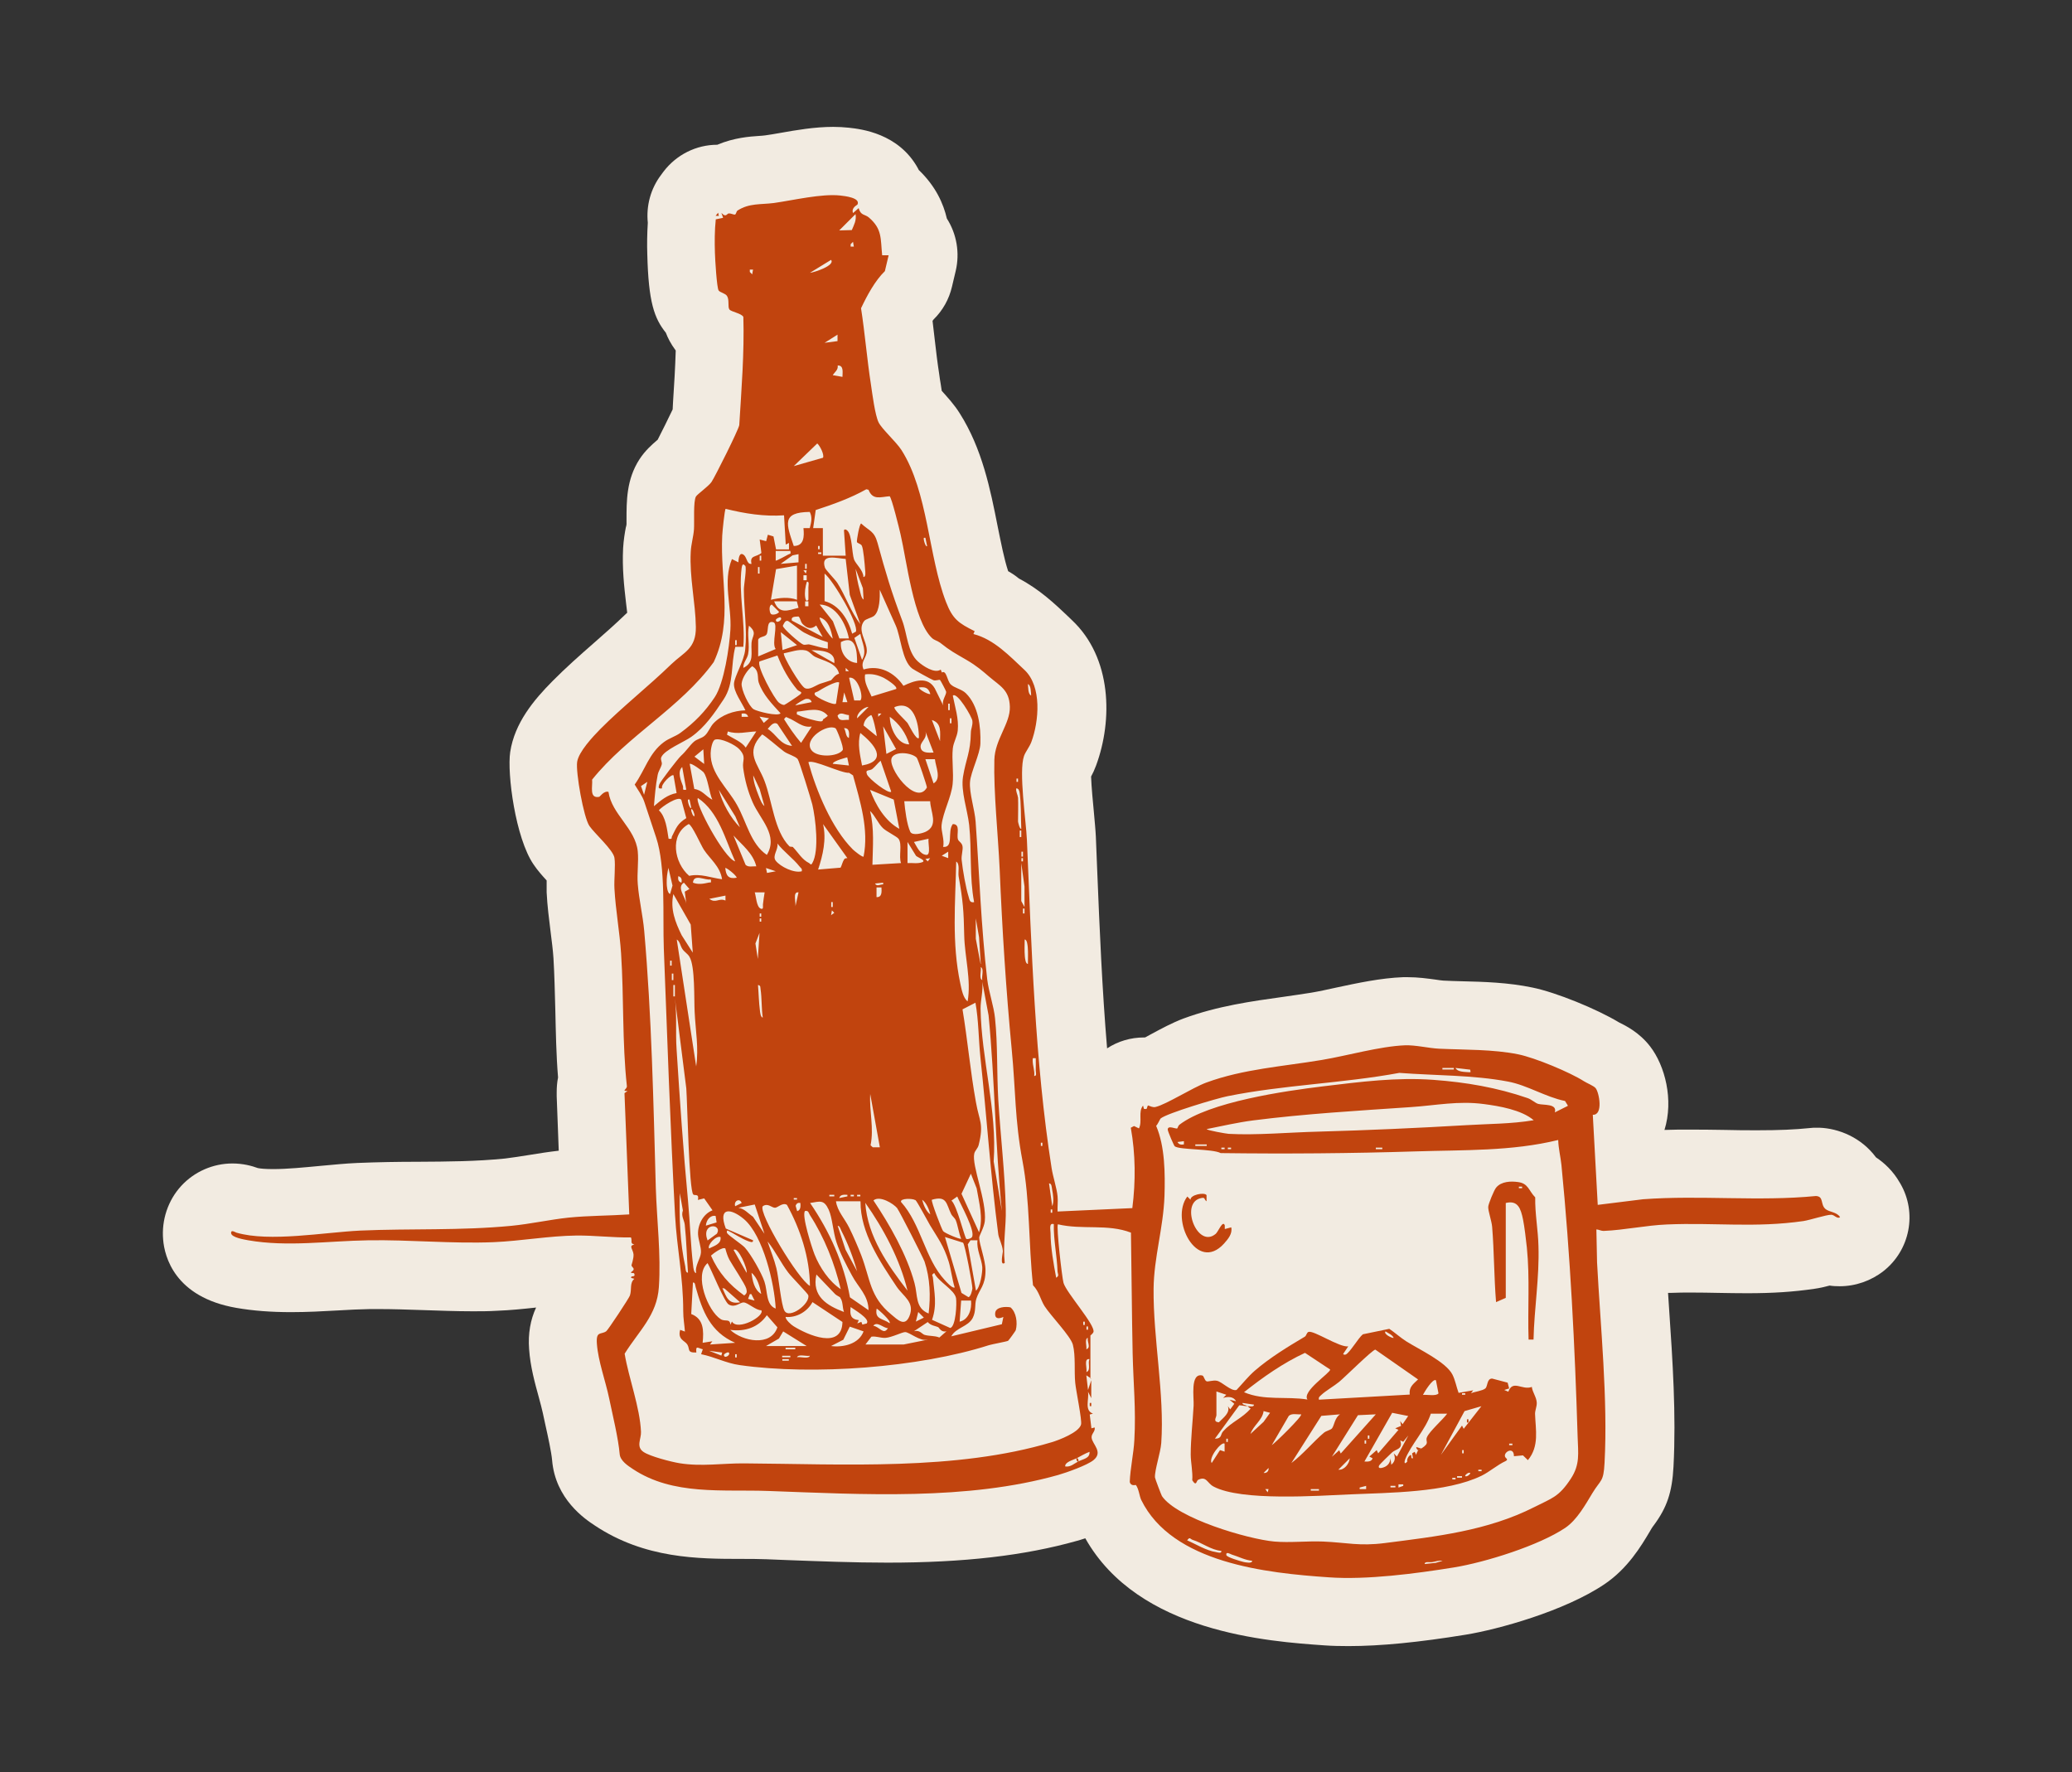 <?xml version="1.0" encoding="UTF-8"?>
<svg id="Layer_2" data-name="Layer 2" xmlns="http://www.w3.org/2000/svg" viewBox="0 0 121.67 104.07">
  <rect x="0" y="0" width="121.67" height="104.07" fill="#333333" stroke="none"/>
  <defs>
    <style>
      .cls-1 {
        fill: none;
      }

      .cls-2 {
        fill: #c1440e;
      }

      .cls-3 {
        fill: #f2ebe1;
      }
    </style>
  </defs>
  <g id="Layer_1-2" data-name="Layer 1">
    <g>
      <g>
        <path class="cls-3" d="M111.56,69.45c-.4-.7-.92-1.17-1.4-1.49-.88-1.19-2.22-1.7-3.32-1.74-.06,0-.11,0-.17,0-.13,0-.27,0-.4.02-.87.09-1.81.13-3.06.13-.63,0-1.27,0-1.9-.02-.67-.01-1.35-.02-2.02-.02-.56,0-1.07,0-1.55.02.55-1.77.03-3.77-.84-4.9-.64-.83-1.42-1.21-1.84-1.42h0c-1.29-.78-3.69-1.76-5.07-2.04-1.43-.3-2.87-.34-4.14-.37-.38-.01-.75-.02-1.11-.04-.08,0-.3-.04-.46-.06-.45-.06-1.01-.14-1.63-.14-.08,0-.17,0-.25,0-1.33.05-2.71.35-3.93.61-.54.12-1.05.23-1.47.3-.56.09-1.12.17-1.68.25-1.79.25-3.83.53-5.83,1.27-.64.24-1.29.59-1.92.93-.1.05-.21.12-.33.18,0,0,0,0-.01,0-.02,0-.04,0-.06,0-.77,0-1.52.22-2.16.64-.29-3.45-.44-6.98-.58-10.44l-.08-1.99c-.02-.42-.07-.91-.12-1.48-.05-.51-.14-1.46-.16-2.05.1-.18.2-.4.29-.64.99-2.67.94-6.34-1.42-8.55l-.27-.26c-.72-.68-1.62-1.54-2.84-2.18-.19-.16-.4-.3-.63-.43-.24-.73-.42-1.67-.62-2.65-.42-2.13-.9-4.54-2.23-6.63-.32-.51-.71-.93-1.05-1.31-.04-.26-.08-.55-.11-.7l-.04-.29c-.1-.64-.18-1.31-.26-2.01-.04-.36-.09-.73-.13-1.11.04-.05.06-.08.06-.08.54-.53.91-1.19,1.08-1.92l.22-.93c.25-1.06.06-2.17-.52-3.08-.2-.86-.64-1.88-1.65-2.85-.02-.03-.03-.06-.05-.1-1.13-2.05-3.33-2.3-4.05-2.38-.29-.03-.6-.05-.92-.05-1.09,0-2.18.19-3.14.36-.31.05-.6.11-.86.14-.12.02-.23.02-.34.03-.58.04-1.47.1-2.47.52-1.23,0-2.4.58-3.16,1.58l-.14.19c-.62.82-.88,1.82-.78,2.81-.04.64-.05,1.27-.03,1.85.07,2.82.41,3.76,1.09,4.61.12.32.3.66.55,1l.03.04c-.03.99-.09,2.01-.16,3.06l-.02.4c-.24.51-.63,1.29-.88,1.78-.34.29-.73.63-1.07,1.15-.77,1.19-.76,2.46-.76,3.57,0,.09,0,.17,0,.24,0,.05-.02.12-.04.19-.06.31-.13.73-.16,1.22-.06,1.18.06,2.25.17,3.2.02.2.05.4.07.59-.05.05-.11.1-.16.15-.55.53-1.15,1.06-1.8,1.63-.81.71-1.64,1.44-2.43,2.24-1.08,1.09-2.22,2.44-2.48,4.16-.19,1.27.31,5.05,1.37,6.6.23.34.5.65.77.94,0,.22,0,.46,0,.7.04.81.14,1.57.23,2.3.07.56.14,1.09.17,1.56.06.99.08,2.01.11,3.08.03,1.28.05,2.59.16,3.93-.06.29-.08.59-.08.89,0,.07,0,.14,0,.21l.12,3.2c-.61.07-1.18.16-1.73.25-.51.08-1,.16-1.43.21-1.69.17-3.35.18-5.12.19-1.15,0-2.33.02-3.55.07-.68.03-1.39.1-2.15.17-.96.09-1.95.19-2.79.19-.47,0-.76-.03-.9-.06-.35-.13-.87-.27-1.49-.27-1.14,0-2.24.48-3.01,1.32-.77.84-1.16,1.99-1.06,3.15.08.99.67,3.38,4.3,4.01.98.17,2.03.25,3.21.25.96,0,1.87-.05,2.76-.1.66-.04,1.28-.07,1.87-.08.18,0,.35,0,.53,0,.83,0,1.69.03,2.59.06.95.03,1.92.07,2.92.07.47,0,.94,0,1.41-.03.81-.03,1.57-.11,2.31-.19-.33.71-.48,1.54-.41,2.44.07,1.03.34,1.99.57,2.83.09.34.18.66.23.9.05.23.1.48.16.74.15.67.35,1.59.39,2.05.19,2.29,1.93,3.46,2.51,3.84,2.93,1.95,6.08,1.96,8.6,1.96.49,0,.98,0,1.47.02l1.24.05c1.9.07,3.86.15,5.87.15,4.5,0,8.04-.41,11.13-1.28.11-.03.28-.08.49-.15,3.12,5.54,10.77,6.06,14.08,6.29.43.03.9.04,1.38.04,1.87,0,4.12-.22,6.88-.67,1.91-.31,5.81-1.39,8.14-2.96,1.37-.92,2.16-2.24,2.68-3.12l.1-.17c.05-.08.09-.13.12-.17.78-1.05,1.08-1.95,1.16-3.45.16-3.04-.05-6.22-.26-9.29-.02-.31-.04-.61-.06-.91.06,0,.11,0,.16,0,.41-.02.81-.02,1.21-.02.54,0,1.06.01,1.58.02.57.01,1.13.02,1.7.02,1.51,0,2.72-.08,3.94-.26.3-.04.6-.11.9-.19.18.03.38.04.59.04.93,0,1.84-.32,2.57-.89,1.56-1.23,1.99-3.42.99-5.14Z"/>
        <g>
          <path class="cls-2" d="M64.08,80.95l-.29-.19.1.86.19-.57v1.05s-.19-.38-.19-.38c.07.47-.23,1.09.29,1.29l-.19.05.1.81.19-.05c.05.24-.2.36-.18.6.04.39.7.84.11,1.32-.37.3-1.58.73-2.07.87-5.35,1.51-11.48,1.14-17.01.94-2.7-.1-5.61.28-7.97-1.29-.29-.19-.73-.48-.77-.86-.08-.94-.41-2.28-.62-3.29s-.65-2.2-.72-3.2c-.06-.78.24-.52.55-.74.1-.07,1.34-1.94,1.39-2.1.12-.37-.03-.73.26-.98l-.19-.05c-.03-.18.26,0,.19-.24-.03-.1-.24,0-.19-.1.31-.21.05-.25.02-.4,0-.03.14-.4.12-.65-.03-.3-.31-.5.05-.57-.27-.07-.11-.2-.2-.42-1.07.02-2.12-.12-3.2-.11-1.61.02-3.25.32-4.86.39-2.45.1-4.94-.15-7.36-.11s-4.74.4-7.05,0c-.21-.04-.99-.16-1.01-.42-.02-.23.25-.05.31-.03,1.95.57,5.17-.02,7.27-.12,3-.13,5.85.01,8.88-.28,1.12-.11,2.23-.36,3.34-.48,1.18-.12,2.39-.11,3.58-.19l-.28-7.12.18-.13c-.39.02-.02-.1-.04-.29-.28-2.57-.17-5.19-.34-7.78-.08-1.25-.32-2.54-.39-3.81-.03-.53.07-1.35,0-1.81s-1.17-1.43-1.47-1.87c-.34-.49-.81-3.16-.72-3.76s.92-1.48,1.36-1.93c1.28-1.29,2.82-2.5,4.17-3.81.74-.71,1.46-.9,1.44-2.19-.02-1.42-.38-2.91-.3-4.4.02-.45.16-.9.19-1.33.03-.4-.05-1.66.12-1.93.08-.13.75-.61.91-.85.21-.31,1.59-3.07,1.63-3.34.13-2.13.3-4.23.24-6.35-.1-.21-.72-.3-.82-.44-.11-.15.01-.56-.14-.79-.1-.16-.4-.2-.49-.32-.11-.14-.21-1.84-.22-2.21-.02-.65-.02-1.32.05-1.97l.43-.09-.1-.29c.28.3.31.04.44.03.14,0,.27.08.35.07s.08-.19.16-.24c.69-.44,1.35-.34,2.13-.44,1.14-.16,2.8-.56,3.9-.44.26.03,1.2.13,1.01.53-.01.03-.38.18-.26.5l.33-.29c.12.45.37.35.6.55.79.68.68,1.23.78,2.22h.38s-.22.93-.22.93c-.58.56-1.05,1.44-1.4,2.18.23,1.48.35,2.99.58,4.47.08.54.24,1.8.45,2.23.19.39,1.02,1.13,1.34,1.62,1.57,2.46,1.58,6.24,2.62,8.93.39,1,.73,1.24,1.68,1.71l-.07.17c1.21.31,2.12,1.29,3,2.11,1.03.97.85,3.02.4,4.23-.11.29-.34.57-.43.82-.32.92.12,3.8.17,4.93.27,6.33.47,13.02,1.45,19.27.08.51.3,1.16.35,1.65.03.3-.01.6,0,.9l4.39-.2c.2-1.57.19-3.17-.09-4.72l.19-.1.29.14c.21-.43-.06-.98.24-1.34l.05.19c.25.05.14-.06.24-.2.15.05.28.13.45.09.63-.15,2.16-1.13,2.97-1.43,2.17-.8,4.53-.95,6.79-1.33,1.5-.25,3.39-.8,4.88-.86.64-.02,1.38.17,2.01.2,1.49.07,3.17.03,4.64.33.99.2,3.05,1.06,3.86,1.58.17.11.58.27.69.41.21.27.45,1.59-.17,1.56l.29,5.29,2.66-.33c3.38-.25,6.78.14,10.15-.19.48.02.25.49.56.76.22.19.67.17.86.48-.17.13-.33-.14-.52-.14-.3,0-1.24.31-1.63.37-2.84.41-5.22.08-8.01.2-1.24.05-2.5.33-3.73.38-.15,0-.27-.08-.42-.09l.04,1.94c.2,3.78.64,8.02.44,11.77-.06,1.15-.22.96-.71,1.77-.4.66-.9,1.57-1.59,2.04-1.54,1.04-4.7,2.03-6.55,2.33-2.23.36-5.11.74-7.34.58-3.66-.25-9.2-.83-11.02-4.55-.1-.21-.14-.65-.31-.87-.01-.02-.29.1-.36-.18.03-.81.23-1.67.27-2.47.1-1.78-.06-3.32-.1-5.06-.05-2.37-.06-4.74-.1-7.11-1.37-.53-2.87-.15-4.29-.49-.1.14.24,3.12.33,3.44.16.57,1.87,2.47,1.76,2.88-.03.1-.18.2-.18.21v2.53ZM50.23,12.58l-.95.95.74-.02c.13-.31.28-.57.22-.93ZM50.14,14.49l-.05-.29-.14.14v.14s.19,0,.19,0ZM47.56,16.02c.24-.02,1.5-.43,1.24-.76l-1.24.76ZM44.22,15.83h-.19s0,.14,0,.14l.14.14.05-.29ZM49.18,19.65l-.76.48.76-.1v-.38ZM49.47,22.13c0-.26.09-.68-.28-.67.04.26-.17.38-.29.57l.57.1ZM48.32,26.89c.11-.16-.17-.72-.33-.85l-1.38,1.33,1.71-.49ZM55.17,37.72c-.13-.1-.3-.12-.45-.26-1.08-1.03-1.48-4.56-1.84-6.09-.07-.31-.52-2.15-.64-2.23-.54.04-.99.25-1.24-.38l-.13-.03c-.92.52-1.96.89-2.97,1.22l-.15,1.06h.57s0,1.62,0,1.62h1.34s-.1-1.48-.1-1.48c.02-.1.13-.06.19,0,.29.25.27,1.32.4,1.7.09.26.55.64.55,1.03.16.02.11-.33.1-.43-.02-.29-.1-1.26-.2-1.42-.07-.11-.27-.13-.28-.21-.02-.1.15-1.08.25-1.08.49.46.76.42.96,1.14.48,1.75.8,2.84,1.45,4.56.3.79.3,1.85.93,2.41.29.26.97.72,1.33.47l.07.17c.27-.16.3.47.51.69s.65.28.9.53c.74.73.88,1.97.85,2.95-.02.62-.57,1.68-.61,2.26-.05.64.28,1.63.33,2.33.22,3.1.32,6.16.68,9.25.09.75.39,1.58.46,2.3.16,1.51.1,3.23.19,4.77.13,2.12.39,4.29.44,6.41.03,1.05-.18,2.12-.06,3.18-.31.21-.1-.6-.11-.7-.03-.38-.24-.74-.27-.98-.45-3.45-.68-6.94-1.05-10.4-.11-1.06-.1-2.14-.29-3.2l-.76.39c.3,1.81.46,3.65.79,5.46.2,1.13.47,1.24.16,2.5-.05.21-.22.33-.26.51-.16.7.74,2.77.62,3.97-.04.36-.33.85-.33.96,0,.39.37,1.3.37,1.93,0,.9-.36,1.1-.54,1.67-.11.36,0,.7-.21,1.12-.27.52-.98.56-1.26,1.08l2.97-.71.09-.43s-.54.28-.48-.24c.04-.35.62-.38.9-.32.34.29.42.9.31,1.33,0,.04-.42.61-.45.63-.04.04-.94.2-1.13.26-4.12,1.32-10.33,1.78-14.63,1.17-.8-.11-1.5-.49-2.27-.64l.1-.29c-.3-.07-.42-.25-.38.19-.57.02-.36-.2-.53-.47-.14-.23-.58-.28-.42-.86l.28.1c-.03-.41-.1-.77-.1-1.2,0-2.02-.37-3.65-.48-5.63-.28-5.21-.46-10.47-.66-15.67-.07-1.92.12-4.8-.45-6.51-.23-.69-.46-1.4-.69-2.08-.13-.39-.36-.68-.57-1.03.61-.86.84-1.84,1.71-2.49.32-.24.68-.33.98-.55.82-.6,1.46-1.26,2.01-2.09s.86-2.93.92-3.96c.08-1.39-.46-2.81.09-4.15l.38.19s0-.57.24-.48c.29.12.22.62.53.57-.12-.52.28-.38.58-.64l-.1-.79.38.1.1-.38.33.1.15.76h.76s0-.38,0-.38l-.19.1-.1-1.72c-1.17.08-2.3-.1-3.43-.38-.06.05-.19,1.34-.2,1.57-.13,2.59.65,4.98-.5,7.43-1.95,2.68-5.06,4.31-7.14,6.9.04.39-.19,1.13.42,1.01.03,0,.28-.37.54-.29.19,1.32,1.58,2.14,1.72,3.49.06.61-.05,1.29,0,1.91.07.92.3,1.85.38,2.77.44,5.03.54,10.07.68,15.08.06,1.91.31,3.92.18,5.83-.11,1.66-1.17,2.56-2.01,3.91.24,1.44.9,3.15.96,4.59.02.41-.31.87.15,1.18.38.26,1.62.58,2.11.66,1.29.21,2.54,0,3.8.01,5.8.04,12.45.44,18.05-1.24.44-.13,1.61-.58,1.73-1.04.07-.24-.3-2-.34-2.44-.07-.68.03-1.6-.14-2.25-.13-.5-1.3-1.7-1.66-2.26-.24-.38-.32-.86-.68-1.23-.27-2.44-.17-4.94-.62-7.31s-.4-4.16-.63-6.53c-.34-3.55-.56-7.07-.71-10.62-.09-1.97-.36-4.5-.31-6.39.03-1.2.94-2.13.91-3.12s-.58-1.22-1.21-1.76c-.42-.36-.74-.64-1.32-.98-.7-.41-.94-.52-1.58-1.03ZM47.55,30.06c-1.68.02-1.37.72-.94,2,.61,0,.62-.56.57-1.05h.37c.09-.34.16-.63,0-.95ZM54.44,32.06l-.1-.48h-.09c-.04.13.13.6.19.48ZM48.13,32.25v-.19h-.09v.19h.09ZM46.41,32.35h-.86s0,.57,0,.57c.03.03.65-.31.74-.36.1-.06.17,0,.12-.21ZM48.23,32.44h-.19v.09h.19v-.09ZM46.89,32.54l-.35.07-.7.5,1.05-.09v-.48ZM44.7,32.92v-.29h-.09v.29h.09ZM49.66,32.82c-.53-.03-1.49-.34-1.22.51.04.14.58.67.73.9.49.77.79,1.7,1.35,2.42l-.62-1.72-.24-2.1ZM47.37,33.4v-.29h-.09v.29h.09ZM43.74,33.21c-.12-.16-.17,0-.19.14-.19,1.46.22,3.15.1,4.63h-.47c-.28,1.05-.06,2.14-.69,3.09-.53.8-1.09,1.63-1.9,2.2-.42.3-1.59.77-1.76,1.2-.06.14.06.28.03.41-.05.21-.19.38-.24.62-.12.6-.17,1.23-.22,1.84.4-.34.8-.68,1.33-.77l-.18-1.04c-.1-.11-.78.54-.67.76-.22.04-.23-.03-.17-.22.04-.15,1.11-1.54,1.28-1.69.33-.3.51-.61.75-.82.19-.17.46-.2.64-.36.21-.18.32-.52.52-.73.48-.5,1.19-.74,1.87-.76-.19-.43-.7-1.09-.67-1.57.03-.44.6-1.33.66-2.01.12-1.16-.08-2.4-.08-3.53,0-.24.18-1.25.08-1.38ZM46.8,33.21l-1.23.21-.3,1.8c.49-.12,1.05-.18,1.53,0v-2.01ZM44.6,33.68v-.38h-.09v.38h.09ZM50.71,35.21l-.04-.67-.43-1.14c.05.41.13.84.24,1.24.04.14.1.52.24.57ZM47.37,33.49h-.19s.14.19.14.19l.05-.19ZM48.42,33.68v1.62c.87.22,1.4,1.1,1.62,1.91l.22-.12c.17-.45-1.33-3.01-1.84-3.41ZM47.37,33.78h-.19v.29h.19s0-.29,0-.29ZM47.47,35.21c0-.24,0-.48,0-.72,0-.12.07-.36-.09-.33-.09.29-.14.61-.1.91.02.13.07.3.19.14ZM55.39,41.42c-.11-.27.19-.62.17-.8,0-.04-.33-.67-.36-.69-.05-.04-.24.06-.39.01-.1-.03-1.15-.61-1.24-.68-.61-.46-.67-1.88-.98-2.55l-.93-2.08c.01.42.01,1.24-.33,1.53-.15.12-.49.18-.59.31-.42.54.17,1.17.16,1.74,0,.43-.4.64-.19,1.1.95-.28,1.81.18,2.34.96.62-.3,1.42-.58,1.84.15l.49.99ZM46.8,35.31h-1.34c.3.78.79.54,1.43.38l-.1-.38ZM47.47,35.31h-.19v.29h.19v-.29ZM45.28,36.06c.1.07.39.01.47-.13l-.43-.43c-.21.06-.12.51-.04.56ZM49.85,37.5c-.16-.85-.75-1.99-1.72-2l.78.98.38,1.01h.56ZM47.11,36.61c-.1-.1-.1-.3-.22-.41-.17.02-.46-.02-.39.24l1.81.96-.38-.67c-.32.26-.56.16-.83-.12ZM45.84,36.26c-.05-.05-.28.08-.28.14,0,.26.43,0,.28-.14ZM48.9,37.5c-.09-.46-.24-1.1-.76-1.24-.09.1.59,1.13.76,1.24ZM48.6,37.71c-.48-.15-.94-.33-1.39-.57-.2-.11-.89-.67-.95-.68-.16-.04-.23.17-.29.28-.03.14,1.03,1.06,1.2,1.11.13.04.26-.04.39,0,.35.08.69.2,1.05.24v-.37ZM44.51,38.55l1.04-.44c-.26-.32.17-1.47-.13-1.57-.45-.14-.26.53-.42.73-.11.14-.41.11-.48.29v.99ZM43.65,39.22c.66-.33.44-.86.48-1.47.03-.42.36-.57-.15-1.01-.12.54.06,1.13-.05,1.67-.06.3-.3.5-.28.82ZM46.8,37.88l-.95-.76.1,1.05.86-.29ZM50.52,37.22l-.35.24.45,1.29c.31-.53,0-.98-.1-1.53ZM43.26,37.88v-.29h-.09v.29h.09ZM50.33,38.93c0-.65-.05-1.69-.95-1.23-.06.6.33,1.19.95,1.23ZM48.78,39.96c.09-.06.24-.34.49-.4-.15-.64-.88-.74-1.4-.99-.21-.1-.33-.33-.57-.38-.41-.09-.86.1-1.27.17-.09.12.97,1.93,1.24,2.05s.6-.15.89-.26c.14-.05.59-.18.62-.2ZM48.99,38.94c.1-.71-.81-.76-1.34-.76l1.34.76ZM46.83,40.52c-.52-.62-.88-1.27-1.18-2.03l-1.05.35c-.19.26.87,2.21,1.14,2.42.08.06.22.15.32.13.05-.01.84-.54.92-.61.2-.16-.07-.17-.15-.27ZM45.84,41.89c-.5-.55-1.04-1.09-1.29-1.82-.09-.26.06-.7-.38-.95-.27.21-.58.66-.62,1.01s.43,1.36.71,1.52c.2.12,1.43.44,1.58.23ZM49.85,39.41l-.19-.19v.19s.19,0,.19,0ZM52.62,40.46c.13-.14-.59-.59-.73-.66-.36-.17-.68-.25-1.09-.2-.08.48.2.87.38,1.3l1.44-.44ZM50.52,41.13c.22-.21-.17-1.46-.66-1.33l.3,1.33h.37ZM49.28,40.08c-.14-.14-1.07.4-1.25.52-.08.05-.25.04-.18.2.07.15,1.1.64,1.24.52l.19-1.24ZM60.55,40.84c-.02-.17,0-.6-.19-.67.02.17,0,.6.19.67ZM54.63,40.75c-.11-.36-.29-.43-.67-.38.02.15.6.44.67.38ZM49.76,41.23l-.19-.57-.1.57h.29ZM57.2,52.97c-.28-1.49-.13-3.03-.29-4.53-.1-.89-.5-1.98-.36-2.84.17-1.03.44-1.41.46-2.59,0-.21.12-.41.09-.68-.02-.23-.9-1.73-1.15-1.48.13.68.36,1.35.29,2.05-.04.37-.25.68-.29,1.05-.07.66.06,1.41-.01,2.09-.08.78-.56,1.63-.65,2.41-.04.34.19.89.09,1.28.65.06.23-.9.57-1.34.47,0,.21.58.3.89.04.14.23.19.27.41s-.08.54-.05.81c.06.58.24,1.62.41,2.16.05.17.06.35.3.32ZM47.66,41.23c-.04-.16-.18-.21-.33-.19-.09.01-.55.27-.63.38l.95-.19ZM55.77,41.7v-.38h-.09v.38h.09ZM53.96,43.33c0-.84-.3-2.26-1.43-1.81-.1.11.63.77.75.92.08.1.53,1.07.68.89ZM51,41.51c-.26,0-.7.36-.67.67l.67-.67ZM48.37,42.22c.08-.07.17-.11.24-.19-.45-.56-1.21-.29-1.81-.24-.04.22.02.15.12.21.19.12,1.05.36,1.27.36.16,0,.12-.11.18-.16ZM43.93,42.09c-.05-.19-.2-.21-.38-.19v.19s.38,0,.38,0ZM49.85,41.99c-.24,0-.49-.23-.67.04.11.37.35.22.67.24v-.28ZM51.76,41.9h-.19s0,.19,0,.19l.19-.19ZM51.48,43.23c.01-.15-.24-1.26-.33-1.24-.24.12-.41.33-.44.61l.77.63ZM45.17,42.18l-.57-.1.25.37.32-.28ZM47.66,42.66c-.53.1-.94-.34-1.37-.5-.14-.05-.11-.11-.25.07.29.46.62.95,1,1.39l.62-.95ZM53.39,43.71c-.18-.65-.6-1.23-1.14-1.62,0,.62.42,1.62,1.14,1.62ZM55.87,42.47v-.29h-.09v.29h.09ZM55.2,43.52c0-.51.11-1.06-.48-1.24l.48,1.24ZM46.51,43.8l-.86-1.29c-.24-.16-.43.15-.57.29.54.34.71.93,1.43,1ZM52.62,43.99l-.76-1.34.19,1.62.57-.29ZM49.07,42.77c-.48-.3-1.91.62-1.42,1.28.32.44,1.53.4,1.83,0,.1-.13-.35-1.24-.41-1.28ZM49.85,43.33c.02-.25.05-.6-.29-.57.12.15.09.52.29.57ZM44.41,42.95c-.57.02-1.11.19-1.67,0l-.05.19c.37.23.87.42,1.1.76l.62-.95ZM54.82,44.19l-.48-1.24c.15.44-.37.62-.27.98.08.31.49.27.75.26ZM50.62,44.95c1.58-.28.69-1.28-.1-1.91-.18.63-.02,1.28.1,1.91ZM46.57,49.75c.3.31.52.72.94.93.08.04.1.16.19,0,.42-.72.19-2.63,0-3.44-.08-.32-.77-2.56-.86-2.67-.16-.18-.58-.28-.8-.44-.19-.13-1.21-1.02-1.29-1-1.03,1.07-.25,1.69.14,2.72.46,1.19.57,2.94,1.46,3.84.05.05.19.02.22.05ZM41.99,43.43c-.18.06-.26.62-.26.8-.02,1.2.98,2.02,1.55,3.04s.8,2.29,1.75,2.93c.69-1.15-.38-2.07-.83-3.08-.29-.67-.46-1.3-.56-2.03-.06-.47.21-.62-.23-1.1-.24-.26-1.09-.67-1.42-.56ZM41.35,44.86l-.05-.86-.52.43.57.43ZM53.84,44.5c-.27-.29-1.21-.42-1.46-.03-.34.55,1.42,2.91,2.05,1.77,0-.1-.53-1.68-.6-1.75ZM49.76,44.47s-.84.2-.86.38l.95.1-.1-.48ZM54.9,44.58h-.56s.48,1.42.48,1.42c.48-.27.12-.98.08-1.42ZM52.33,46.48l-.62-1.81c-.17.14-.31.34-.48.48s-.44,0-.32.32c.1.26,1.27,1.17,1.42,1.02ZM50.71,50.3c.32-1.59-.2-3.24-.62-4.77l-.23-.15c-.45.04-2.12-.81-2.39-.62.46,1.67,1.37,3.88,2.61,5.12.08.08.56.47.63.42ZM41.33,45.36c-.07-.08-.75-.59-.83-.5l.27,1.47c.47.06.66.42,1.06.63-.18-.39-.27-1.3-.51-1.6ZM40.3,46.38l-.24-1.34c-.3.28-.08.78.04,1.11.05.15-.09.27.2.22ZM44.89,47.34l-.28-1-.38-.81c.01.39.17.81.31,1.17.07.18.2.54.36.64ZM59.78,45.91v-.19h-.09v.19h.09ZM38.01,45.91l-.37.25.18.51.19-.76ZM59.78,46.81c.02.47,0,.96,0,1.43,0,.02.09.46.19.43-.03-.66,0-1.5-.1-2.14-.02-.11-.06-.23-.19-.24-.05.17.09.39.09.53ZM43.45,48.58l-.27-.64-.97-1.56c.2.77.69,1.65,1.24,2.2ZM52.81,48.67l-.33-1.72-1.39-.57c.32.88.88,1.83,1.72,2.29ZM40.01,46.97c-.16-.27-1.17.41-1.32.61.41.39.48,1.12.57,1.67.25.04.15-.03.2-.14.25-.49.32-.75.84-1.07l-.29-1.07ZM43.17,50.58c-.58-1.28-.97-2.91-2.19-3.72-.21.27,1.55,3.55,2.19,3.72ZM40.59,47.43l-.1-.48h-.09c-.04.13.13.6.19.48ZM54.63,47.05h-1.53c.04.48.15,1.36.35,1.79.12.25.7.1.91,0,.77-.37.28-1.16.26-1.79ZM40.78,47.91c.02-.12-.14-.49-.19-.38-.02.12.14.49.19.38ZM52.91,50.68c-.15-.39.09-1.11-.15-1.43-.11-.14-.7-.42-.91-.62-.3-.29-.46-.73-.76-1.01.26,1.04.16,2.11.14,3.16l1.67-.1ZM42.4,51.63c-.11-.76-.72-1.2-1.07-1.74-.17-.26-.7-1.47-.89-1.5-1.14.62-.86,2.28.03,3.04.67-.15,1.28.12,1.94.2ZM49.76,50.39l-1.43-2c.21.89-.01,1.83-.29,2.67l1.32-.11c.08-.15.11-.34.21-.49.06-.09.18-.06.19-.07ZM59.97,49.15v-.38h-.09v.38h.09ZM44.41,50.87c-.19-.77-.83-1.25-1.34-1.81l.71,1.72c.15.16.42.08.62.09ZM54.53,49.25l-.86.19c.18.29.34.72.72.76.3.03.08-.79.14-.95ZM53.8,50.27l-.51-.83v1.24c.28-.02.59.05.86-.05s-.28-.29-.35-.37ZM47.08,51.16c.04-.17-.07-.19-.14-.29-.34-.44-.93-.87-1.29-1.34.07.35-.32.72-.1,1.01.27.35,1.08.75,1.54.62ZM55.68,50.39v-.38s-.38.24-.38.24l.38.14ZM60.07,50.3v-.29h-.09v.29h.09ZM54.63,50.39l-.29.05.14.14.14-.19ZM60.07,50.58v-.19h-.09v.19h.09ZM56.82,58.8c.22-1.25-.17-2.6-.2-3.86-.03-1.48-.07-2.02-.33-3.49-.04-.25.09-.71-.14-.86-.05,2.4-.27,4.78.24,7.16.07.32.16.85.43,1.05ZM60.16,53.26v-1.2s-.19-1.38-.19-1.38v2.23s.19.35.19.35ZM39.35,52.49l.14-.49-.24-1.04c-.07.31-.11.59-.1.91,0,.13.03.57.19.62ZM43.26,51.54c-.02-.15-.63-.62-.67-.57.04.45.19.66.67.57ZM45.55,51.16l-.57-.19.06.29.52-.1ZM40.02,51.83c.03-.18,0-.33-.19-.38-.03.18,0,.33.19.38ZM41.74,51.64c-.34.07-1-.36-1.05.19.3.12.6.07.91,0,.14-.04.17.07.14-.19ZM40.49,52.21l-.33-.38c-.45.28.09.83.14,1.24l-.09-.71.28-.16ZM51.86,51.83l-.48.05c.12.2.28.05.48.05v-.09ZM51.76,52.11h-.29s0,.57,0,.57c.34.02.3-.35.29-.57ZM44.89,52.4h-.57c.08.24.1.84.34.95.2.09.13-.15.14-.24.03-.24.06-.48.1-.71ZM46.89,52.4c-.38-.06-.12.66-.19.86l.19-.86ZM40.68,55.93l-.12-1.64-1.02-1.79c-.19.88.11,1.65.49,2.42l.65,1.02ZM42.6,52.59l-.95.19c.39.29.55-.07.95.1v-.29ZM48.9,53.26v-.29h-.09v.29h.09ZM60.16,53.64v-.29h-.09v.29h.09ZM48.8,53.74l.19-.14-.14-.14-.05.29ZM44.7,53.83v-.19h-.09v.19h.09ZM44.7,54.12v-.19h-.09v.19h.09ZM57.59,56.6l-.1-1.57-.19-1.1v1.19s.28,1.48.28,1.48ZM44.5,56.31l.1-1.53-.24.62.14.91ZM40.88,62.62c.16-1.09-.04-2.12-.09-3.2-.04-.76.03-2.67-.3-3.23-.1-.18-.29-.28-.41-.45-.13-.18-.16-.48-.34-.57l1.14,7.45ZM60.36,56.6c0-.33.02-.66-.01-.99-.01-.1-.04-.45-.18-.44,0,.33-.02.66.01.99.01.1.04.45.18.44ZM39.44,56.7v-.29h-.09v.29h.09ZM57.68,57.55c-.05-.19.12-.68-.09-.76.05.19-.12.68.09.76ZM39.54,57.55v-.38h-.09v.38h.09ZM58.83,71.11c-.39-3.82-.41-7.67-.78-11.49l-.37-1.97c.06.53-.1,1.04-.1,1.57.04,2.93.98,5.98.77,8.98l.48,2.91ZM39.63,58.51v-.67h-.09v.67h.09ZM44.79,59.75c-.08-.53-.05-1.16-.13-1.67-.02-.11.02-.21-.15-.24.04.47.05,1.01.11,1.47.01.1.04.45.18.44ZM40.71,70.14c-.25-.22-.35-5.44-.41-6.23l-.67-5.3c.13.99.03,2.01.1,3.01.19,2.97.39,5.92.67,8.88.12,1.26.15,2.55.3,3.81.01.1.04.45.18.44-.09-.42.26-.84.28-1.2.02-.31-.15-.73-.17-1.06-.03-.58.31-1.22.85-1.42l-.49-.7-.37.09c.09-.39-.18-.24-.26-.31ZM60.83,62.14c-.19,0-.19-.05-.19.14,0,.3.13.6.09.9.17.02.09-.22.09-.33.01-.24,0-.48,0-.72ZM85.37,62.71h-.67v.09h.67v-.09ZM86.33,62.81l-.86-.1c.11.24.53.23.77.25.17.02.1-.03.09-.16ZM92.06,64.91l-.16-.26c-1.14-.23-2.22-.93-3.35-1.14-2.05-.39-4.3-.35-6.38-.51-3.29.61-6.84.71-10.09,1.37-.61.12-3.56,1-3.93,1.31-.03.03-.17.35-.26.43.52,1.21.53,2.8.49,4.12-.07,1.9-.62,3.6-.64,5.44-.03,2.92.65,6.19.45,9.07-.04.55-.39,1.58-.37,2.01,0,.06.37,1.03.41,1.1.89,1.31,5.05,2.53,6.6,2.67.92.08,1.94-.04,2.87,0,1.39.06,2.11.28,3.61.09,3.05-.39,6.03-.72,8.78-2.11,1.06-.54,1.44-.59,2.15-1.67.55-.84.43-1.48.4-2.46-.16-5.3-.43-10.67-.95-15.95-.05-.49-.18-.99-.19-1.48-2.73.67-5.56.58-8.36.67-3.81.12-7.62.15-11.46.1-.49-.26-2.41-.18-2.7-.4-.04-.03-.4-.85-.41-.98,0-.28.48-.02.56-.07.02-.01.05-.15.12-.21,1.76-1.35,6.21-1.99,8.44-2.26s4.33-.54,6.49-.38c1.9.14,3.72.45,5.52,1.07.24.08.45.29.62.34.31.09,1.14-.03.98.5l.76-.38ZM51.67,67.39l-.57-3.15c-.06,1,.23,2.01.02,3.01l.13.12h.42ZM90.05,65.77c-.72-.6-2-.82-2.92-.94-1.5-.2-2.8.08-4.29.18-3.08.21-6.19.39-9.25.78-.92.12-1.83.33-2.73.51,0,.07,1.14.27,1.29.28,1.62.09,3.59-.09,5.26-.13,2.9-.08,5.8-.21,8.69-.38,1.32-.08,2.65-.07,3.96-.29ZM69.52,67.01l-.38.05c.1.15.2.17.38.14v-.19ZM61.21,67.29v-.19h-.09v.19h.09ZM70.86,67.2h-.67v.09h.67v-.09ZM71.91,67.39h-.19v.09h.19v-.09ZM72.29,67.39h-.19v.09h.19v-.09ZM81.17,67.39h-.38v.09h.38v-.09ZM57.49,72.36c.26-.86,0-1.73-.14-2.58l-.34-.86-.55,1.18,1.03,2.26ZM61.79,70.83c.11-.29.05-.68-.01-.99-.02-.11-.02-.36-.18-.35l.19,1.34ZM40.4,74.74c-.07-.93-.09-1.89-.19-2.82-.03-.29-.23-.5-.11-.84l-.18-1.02c-.04,1.45.01,2.9.32,4.31.02.11.01.38.16.36ZM48.99,70.16h-.29v.09h.29v-.09ZM49.76,70.16c-.18-.01-.42-.03-.48.19l.48-.1v-.09ZM50.14,70.16h-.19v.09h.19v-.09ZM50.52,70.16h-.19v.09h.19v-.09ZM56.73,72.74c.05.05.27,0,.34-.09.24-.33-.69-1.98-.86-2.39l-.34.24c.32.27.77,2.16.87,2.24ZM46.8,70.35h-.19v.09h.19v-.09ZM52.69,70.95c-.23-.28-1.04-.77-1.4-.46.95,1.42,1.96,3.18,2.41,4.85.2.72.03,1.47.83,1.79.12-1.02.09-2.06-.24-3.05-.08-.23-1.49-2.99-1.6-3.12ZM53.74,70.47c-.13-.1-.9-.12-.83.11,1.18,1.31,1.4,3.33,2.57,4.59.09.1.45.51.58.43-.15-.48-.21-1.04-.35-1.51-.3-.96-.62-1.35-1.1-2.15-.15-.25-.75-1.39-.86-1.48ZM56.44,72.74c-.13-.3-.2-.8-.31-1.07-.06-.16-.21-.24-.28-.39-.29-.59-.24-1.09-1.13-.83-.06.08.58,1.74.66,1.84.09.12,1,.5,1.06.45ZM43.55,70.64c-.1-.31-.48-.13-.38.19l.38-.19ZM54.63,71.31c-.07-.28-.23-.69-.48-.86.07.28.23.69.48.86ZM51,76.94c0-.87-.6-1.34-.97-2.04-.32-.59-.7-1.31-.91-1.95s-.24-1.44-.46-1.92c-.28-.61-.52-.48-1.09-.39,1.15,1.68,1.98,3.52,2.34,5.54l1.1.76ZM50.52,70.54h-1.43c.07.57.53,1.04.78,1.56.24.48.5,1.09.7,1.6.55,1.43.49,2.44,1.77,3.49.35.29.79.75,1.06.1.34-.83-.36-1.16-.75-1.74-.98-1.47-2.13-3.17-2.12-4.99ZM46.99,70.64c-.14-.03-.22.03-.27.16l.09.32c.22-.06.2-.3.19-.48ZM53.29,75.79c-.44-1.83-1.4-3.63-2.48-5.16.13,1.96,1.32,3.66,2.48,5.16ZM44.31,70.73l-.95.19c.35.05.58.34.86.53l.67,1-.57-1.72ZM46.21,70.75c-.25-.16-.55.17-.7.17-.2,0-.42-.3-.72-.09-.28.38,2.1,4.32,2.77,4.68-.01-1.65-.56-3.33-1.35-4.76ZM61.79,71.21v-.19h-.09v.19h.09ZM45.55,76.84c-.07-1.45-.73-4.28-1.86-5.25-.77-.65-1.55-.73-1.07.55l1.6.69c.02.18-.2.08-.29.05-.38-.14-.82-.44-1.19-.62-.07-.02-.07.1-.05.14.07.14.88.67,1.05.86.36.4.98,1.49,1.15,2,.19.56.08,1.37.66,1.58ZM49.37,75.7c-.36-1.51-.96-3.04-1.81-4.35-.08-.12-.07-.28-.29-.24-.21.25.41,2.17.56,2.55.3.76.86,1.59,1.54,2.04ZM42.02,71.4c-.33-.06-.55.27-.57.57l.63-.19-.06-.39ZM61.88,71.88c-.3-.09-.19.33-.19.53,0,.81.18,1.83.33,2.62.2-.13.09-.22.08-.36-.03-.93-.24-1.86-.22-2.79ZM42.1,72.44c.34-.6-.96-.67-.55.4l.55-.4ZM50.33,74.65c-.22-.79-.55-1.65-.92-2.37-.05-.1-.1-.31-.22-.3l.46,1.4.68,1.27ZM42.31,72.64c-.27-.11-.8.49-.67.67.28-.15.73-.25.67-.67ZM55.49,72.64l.97,3.28.41.25c.13-.03.22-.39.23-.52,0-.25-.44-2.6-.55-2.68l-1.05-.33ZM57.4,72.83h-.41s-.16.24-.16.24l.48,2.72c.25-.2.39-1.09.37-1.39-.04-.49-.35-1.03-.28-1.57ZM45.08,72.93c.17.51.38,1.01.51,1.54.14.56.28,2.15.47,2.49.28.53,1.54-.41,1.4-.91-.03-.1-1-1.09-1.17-1.32-.44-.58-.75-1.24-1.2-1.81ZM42.59,73.31c-.15-.11-.71.29-.84.42.44,1,1.07,1.71,1.95,2.34.17-.12.17-.22.12-.41-.06-.24-.8-1.35-.99-1.69-.11-.21-.18-.44-.24-.67ZM43.84,74.74c.08-.21-.51-1.58-.76-1.34l.76,1.34ZM44.7,76.94c-.32,0-.77-.44-1.02-.46-.22-.02-.51.34-.89.12-.26-.15-1.01-2.04-1.24-2.43-.82.7.02,2.82.77,3.29.27.17.54-.06.57.33l.09-.19c.33.58,1.97-.33,1.72-.67ZM44.7,75.98c-.08-.42-.22-.96-.57-1.24.05.44.16,1,.57,1.24ZM54.73,77.5l1.07.48c.33-.09.39-1.44.34-1.75-.08-.49-1.04-.96-1.28-1.48-.2.13-.09.15-.08.26.08.87.26,1.61-.05,2.49ZM49.35,76.2c-.05-.06-.22-.12-.31-.21-.37-.38-.73-.77-1.1-1.15-.28,1.28.61,1.82,1.62,2.2-.1-.25-.05-.62-.22-.83ZM43.17,78.85c-1.46-.64-1.92-1.85-2.32-3.27-.03-.1-.02-.29-.16-.27l-.1,1.85c.74.28.74.98.67,1.69l.57-.09-.14.19,1.48-.1ZM42.54,75.66l-.12-.02c.24.51.34.97,1.04.83l-.92-.81ZM44.31,76.37l-.19-.38h-.09s-.1.28-.1.28l.38.1ZM57.01,76.37h-.57s-.09,1.24-.09,1.24c.54-.12.72-.74.67-1.24ZM49.46,77.62l-1.75-1.16c-.3.56-.94.93-1.58.87,0,.17.33.46.46.54.83.52,2.85,1.41,2.88-.25ZM50.9,77.7c.21-.26-.78-.82-.95-.95-.05.45-.01.71.48.77l-.09.19.24-.09.06.16.27-.07ZM52.24,77.7c.11-.12-.63-.78-.76-.86-.13.65.36.57.76.86ZM53.77,77.61l.48-.24-.33-.33-.14.57ZM42.88,78.09c.71.67,2.38,1.01,2.77-.15l-.62-.71c-.49.71-1.28.98-2.15.86ZM55.08,77.93c-.13-.07-.44-.09-.6-.3l-.81.54c.34-.09.48.17.61.21.29.09.6.04.88.16l.42-.37c-.31.09-.43-.21-.5-.25ZM63.7,77.8v-.19h-.09v.19h.09ZM52.14,77.99c-.26,0-.64-.43-.86-.14.37.05.6.57.86.14ZM50.71,78.18l-.81-.28-.38.77-.72.37c.71.09,1.63-.11,1.91-.86ZM63.89,78.08v-.19h-.09v.19h.09ZM44.98,79.04h2.39l-1.38-.86-.25.42-.76.44ZM54.44,78.66c-.39.13-1.04-.44-1.29-.44-.17,0-.8.32-1.16.34-.31.01-.53-.11-.82-.07l-.35.46h2.24s1.39-.28,1.39-.28ZM63.79,79.23c.3-.1.03-.45.09-.67-.21.05-.05.51-.09.67ZM46.7,79.14h-.57v.09h.57v-.09ZM42.4,79.42l-.76-.1.72.28.05-.19ZM42.79,79.42c-.05-.05-.28.08-.28.14,0,.26.43,0,.28-.14ZM43.26,79.71v-.19h-.09v.19h.09ZM46.41,79.61h-.48v.09h.48v-.09ZM47.56,79.61c-.19.05-.68-.12-.76.09.19-.05.68.12.76-.09ZM46.32,79.81h-.38v.09h.38v-.09ZM63.98,79.81c-.37-.07-.12.58-.19.76.3-.11.06-.54.19-.76ZM63.22,85.63c-.2.1-.7.22-.67.48.32.05.54-.18.76-.29.32-.16.69-.18.67-.57-.27.1-.51.25-.76.38ZM71.72,91.07c-.62-.06-1.11-.47-1.69-.65-.15-.05-.15-.2-.32.03.54.23,1.11.6,1.7.69.1.02.33.1.31-.07ZM73.53,91.65c-.43-.04-.81-.25-1.21-.37-.06-.02-.34-.2-.31.03.01.13.85.37,1.02.41.1.02.5.11.5-.07ZM84.71,91.65c-.22-.04-.42.05-.63.08-.13.02-.43-.06-.42.11l.65-.07.4-.12Z"/>
          <path class="cls-2" d="M63.32,85.82c-.05.06-.15-.13-.1-.19s.15.13.1.19Z"/>
          <polygon class="cls-2" points="42.21 12.68 42.02 12.67 42.17 12.49 42.21 12.68"/>
          <rect class="cls-2" x="63.99" y="82.38" width=".09" height=".19"/>
          <path class="cls-2" d="M83.46,85.06l-.19.1s-.13-.1-.1-.19l.29.09Z"/>
          <path class="cls-2" d="M86.52,81.62l-.14.19c.22-.09.67-.14.84-.28.15-.13.08-.58.4-.58l.91.24.09.34-.29.09.24.1c.27-.73.82-.06,1.38-.28.04.32.27.59.29.92.01.24-.1.44-.1.66.03.94.26,1.9-.42,2.72l-.29-.28-.53.05c0-.58-.58-.27-.53,0,.02.13.24.17.05.28-.5.23-.94.63-1.43.87-2.04.99-5.42.99-7.7,1.09-1.9.08-6.4.41-8.03-.46-.38-.2-.41-.64-.91-.39-.1.05-.09.42-.34.02.04-.49-.09-1.05-.09-1.51,0-.9.12-1.96.17-2.87.03-.44-.22-1.94.51-1.77.1.02.12.28.25.34.08.04.39-.08.61-.03.3.06.83.63,1.15.54.36-.38.68-.79,1.07-1.13.88-.76,1.96-1.42,2.94-2,.1-.06.1-.24.22-.28.31-.1,1.81.92,2.33.85l-.29.43c-.02.07.1.06.14.05.24-.1.75-.99,1.01-1.19l1.55-.32c.33.22.66.52.99.73.76.48,2.34,1.21,2.72,1.96.17.34.23.72.36,1.07l.86-.15ZM81.84,78.56c-.09-.19-.32-.27-.48-.38-.14.15.38.41.48.38ZM82.78,81.89c-.05-.45.2-.61.49-.89l-2.51-1.75c-.18.02-1.79,1.62-2.12,1.89-.3.25-.8.53-1.05.77-.09.09-.18.13-.14.28l5.33-.3ZM76.78,82.19c-.36-.48,1.34-1.57,1.33-1.77l-1.48-.98c-1.29.6-2.47,1.43-3.58,2.31,1.18.51,2.49.23,3.72.43ZM84.32,81.05c-.18-.13-.69.7-.76.86.22-.03.78.09.91-.09l-.15-.77ZM71.43,81.71v1.38c0,.15-.23.39.14.43.25-.26.69-.56.53-.95l.14.19.24-.33-.28-.24.38.09c-.14-.29-.51-.28-.76-.19l.19-.19-.57-.19ZM86.04,81.81h-.19v.09h.19v-.09ZM73.25,82.57c.11,0,.4.07.38-.09l-.67-.1c0,.13.12.08.29.19-.17,0-.32-.05-.48-.05l-1.43,1.96c.43,0,.31-.24.48-.43.51-.57,1.12-.76,1.62-1.34-.09-.04-.14-.11-.19-.14ZM87,82.57l-1,.29-1.39,2.57,1.24-1.72.1.19,1.05-1.34ZM74.58,82.96l-.38-.1c-.07.54-.61.84-.77,1.34l.77-.71.38-.53ZM82.7,83.15l-.95-.19-1.63,2.86c.19.01.42.02.48-.19l-.19-.1.43-.38.09.19,1.19-1.38-.19-.09.34-.14-.05-.29.14.19.33-.48ZM83.46,85.06c.54-.35.22-.39.33-.66.14-.35.94-1.04,1.19-1.39h-.96c-.3.93-1.18,1.84-1.51,2.69-.05.14-.06.34.13.12-.04-.13.07-.33.19-.38.1-.04-.03.24.14.19l-.05-.29.15-.09.1.19c-.02-.1.1-.23.1-.29l.19-.1ZM76.4,83.05c-.24.02-.53-.08-.72.09l-1,1.72c.18-.11,1.84-1.73,1.72-1.81ZM78.69,83.05l-1.1.09-1.76,2.77c.68-.51,1.27-1.23,1.9-1.77.15-.13.4-.16.49-.27.13-.17.16-.63.47-.82ZM80.79,83.05l-1.05.05-1.53,2.44.43-.38.09.19,2.05-2.29ZM80.41,84.48v-.19h-.09v.19h.09ZM82.03,85.53l.67-1.24-.3.37-.18-.08c.19.53-.26.5-.48.71-.12.11-.73.7-.76.77-.05.12.01.16.14.14.3-.06.51-.24.53-.57l.05.38c.23-.2.25-.4.14-.67l.19.19ZM72.1,84.67v-.19h-.09v.19h.09ZM80.22,84.77v-.19h-.09v.19h.09ZM71.91,84.77c-.19-.14-.96.83-.76,1.14l.49-.76.27.09v-.48ZM88.81,84.77h-.19v.09h.19v-.09ZM85.95,85.34v-.19h-.09v.19h.09ZM78.59,86.3c.35.04.64-.35.67-.67l-.67.67ZM74.2,86.49c.18.03.32-.11.29-.29l-.29.29ZM87,86.3h-.19v.09h.19v-.09ZM86.33,86.49c-.12-.06-.33.15-.29.19.12.06.33-.15.29-.19ZM85.85,86.68h-.29v.09h.29v-.09ZM85.47,86.78h-.19v.09h.19v-.09ZM82.41,87.16h-.29s0,.19,0,.19l.28-.1v-.09ZM80.22,87.44v-.19s-.38.1-.38.1v.09s.38,0,.38,0ZM81.94,87.25h-.29v.09h.29v-.09ZM74.49,87.44h-.19s.14.19.14.19l.05-.19ZM77.45,87.44h-.48v.09h.48v-.09Z"/>
          <path class="cls-2" d="M90.05,78.66h-.29c-.06-1.8.08-3.6-.1-5.39-.05-.47-.14-1.24-.23-1.68-.13-.61-.29-1.13-1.01-.95v5.57s-.57.25-.57.25c-.12-1.47-.11-2.96-.23-4.42-.03-.35-.24-.93-.23-1.17,0-.16.35-1.01.47-1.14.3-.36.86-.38,1.28-.32.61.08.62.5,1.01.9-.02.94.17,1.93.19,2.86.06,1.84-.25,3.67-.29,5.5ZM89.38,69.68h-.19v.09h.19v-.09Z"/>
          <path class="cls-2" d="M70.85,70.17v.37c-.18-.12-.03-.27-.39-.17-1.17.34-.13,2.98.93,2.08.15-.13.41-.82.53-.5v.22s.38-.1.38-.1c.08.38-.19.69-.43.96-1.59,1.74-3.18-1.42-2.15-2.77l.19.19c-.03-.29.82-.46.94-.27Z"/>
          <rect class="cls-2" x="86.14" y="83.34" width=".09" height=".19"/>
        </g>
      </g>
      <rect class="cls-1" width="121.67" height="104.07"/>
    </g>
  </g>
</svg>